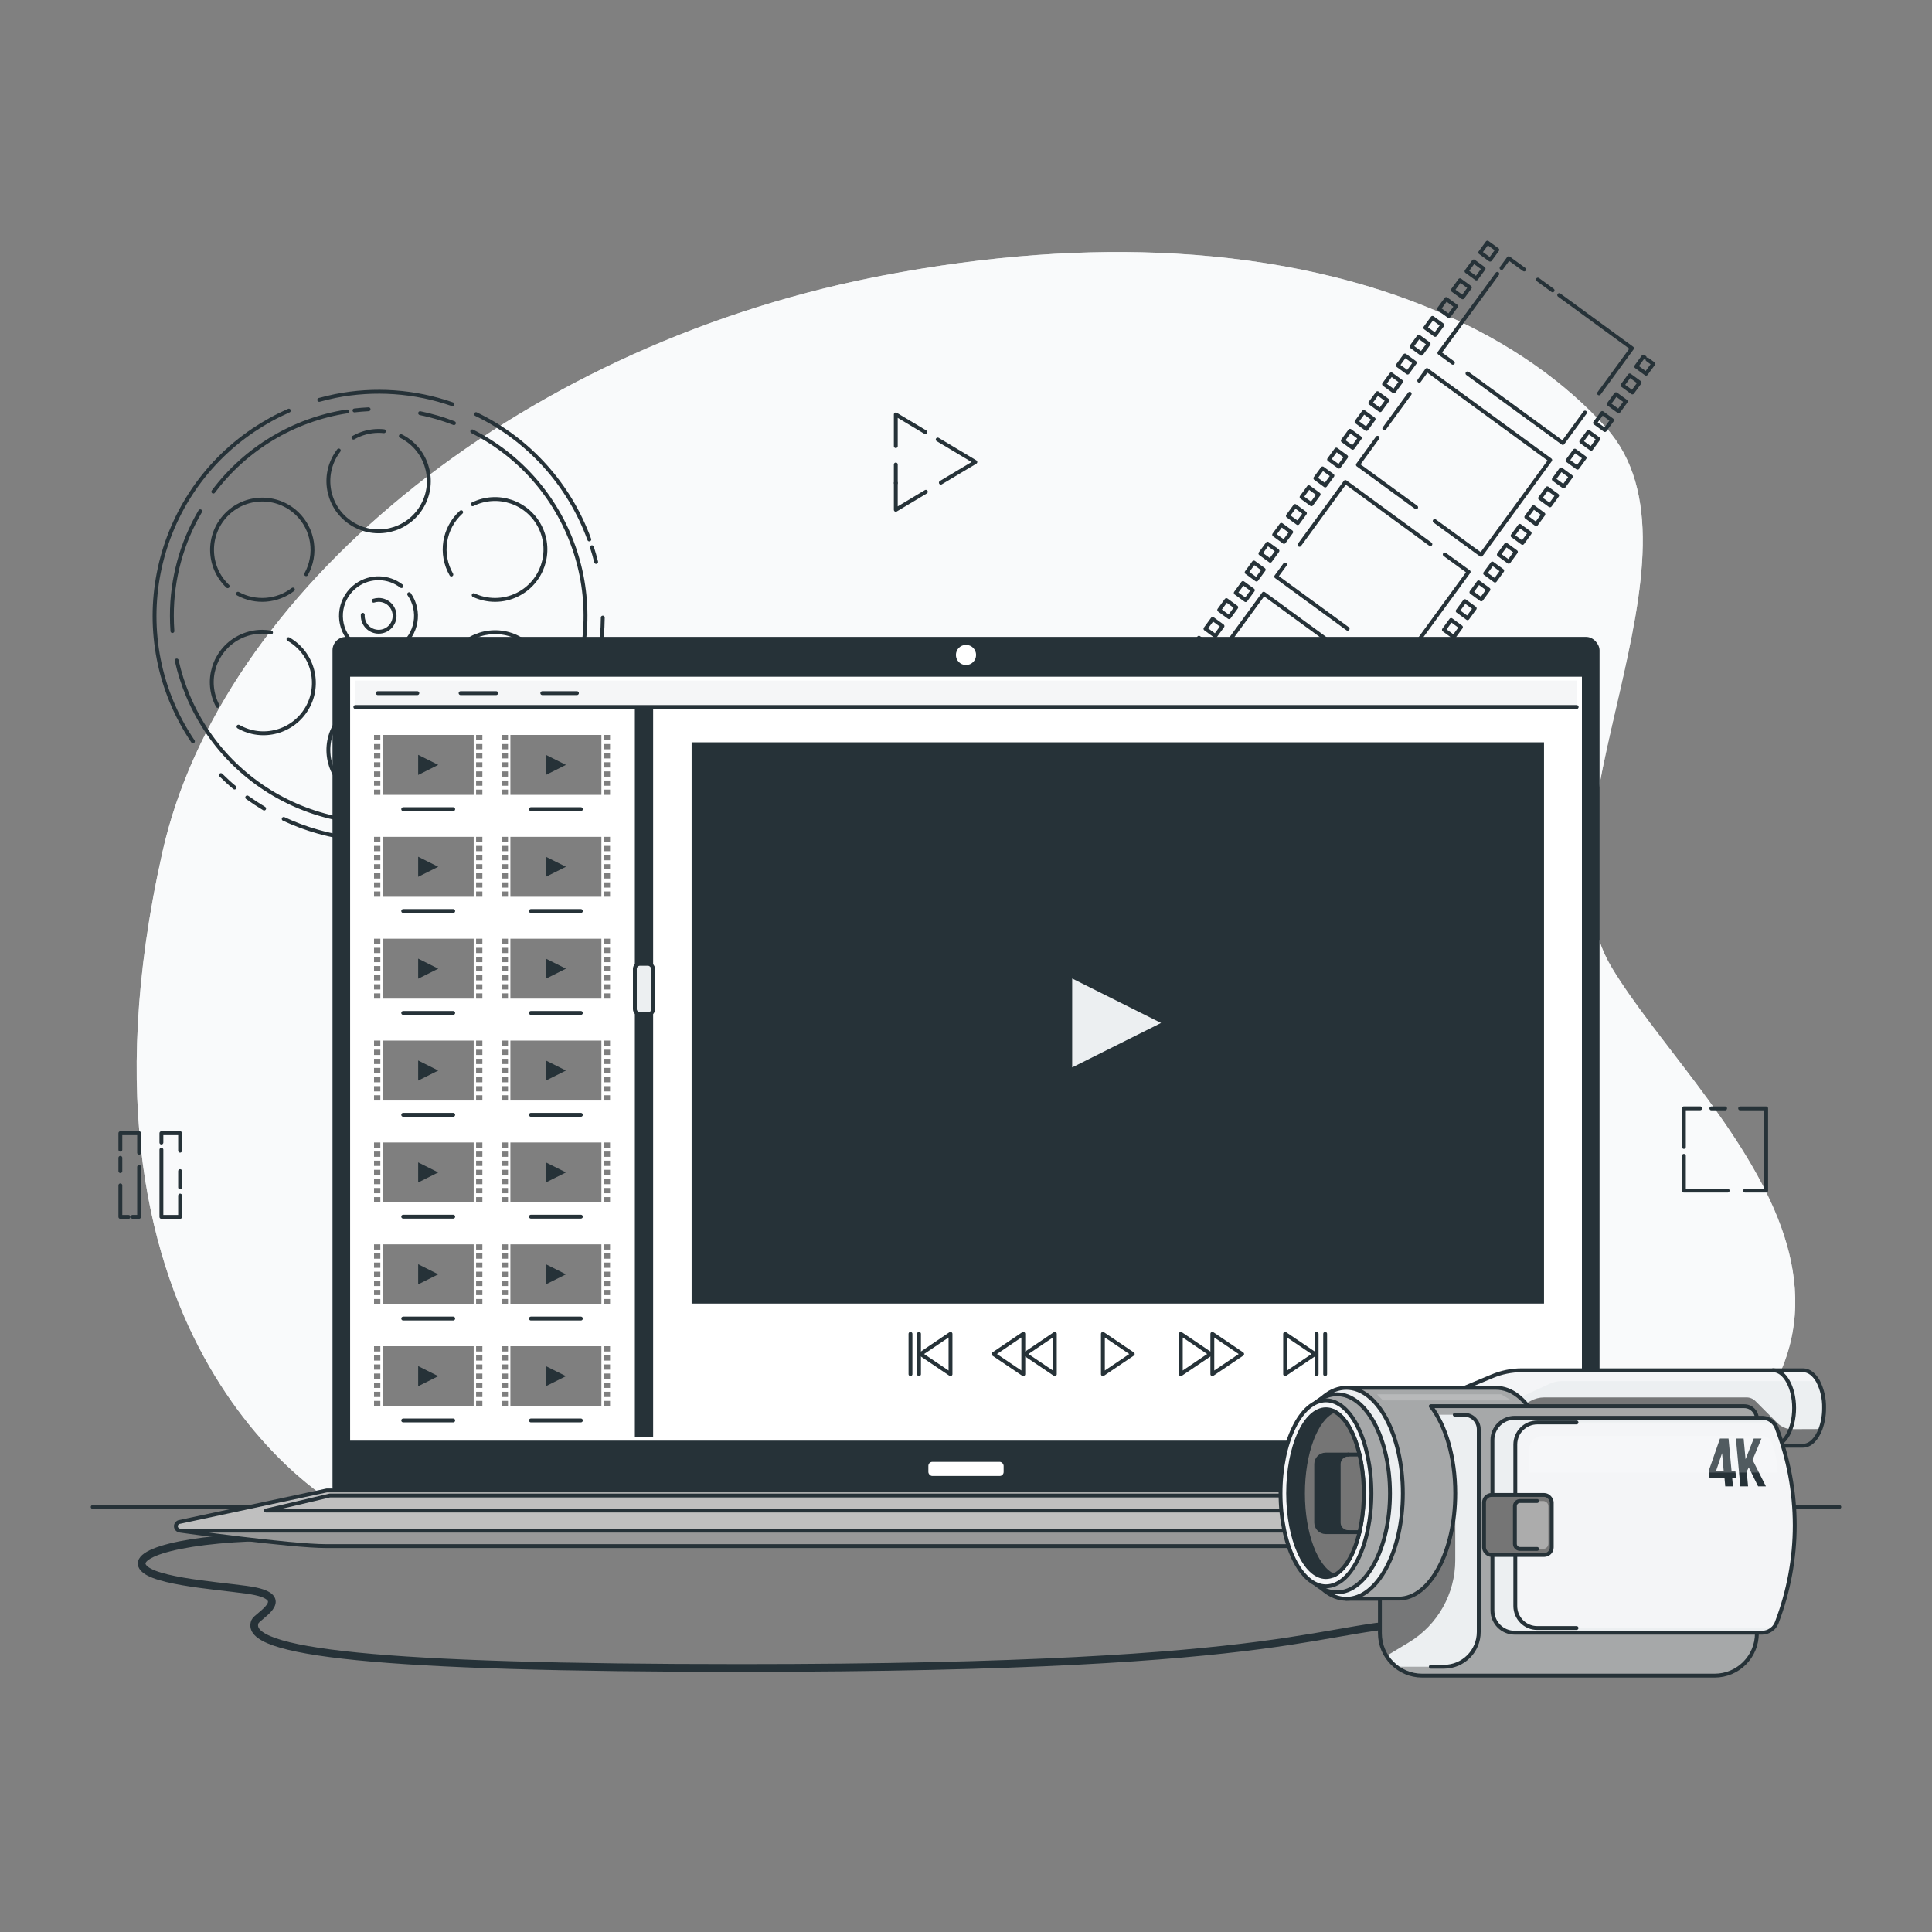 <?xml version="1.0" encoding="UTF-8"?>
<svg id="Layer_1" xmlns="http://www.w3.org/2000/svg" xmlns:xlink="http://www.w3.org/1999/xlink" viewBox="0 0 500 500">
  <rect x="0" y="0" width="500" height="500" fill="#808080" stroke="none"/>
  <defs>
    <style>
      .cls-1 {
        fill: #bfbfbf;
      }

      .cls-1, .cls-2, .cls-3, .cls-4, .cls-5, .cls-6, .cls-7, .cls-8, .cls-9, .cls-10 {
        stroke: #263238;
        stroke-linecap: round;
        stroke-linejoin: round;
      }

      .cls-2, .cls-11, .cls-12, .cls-13, .cls-14 {
        fill: #fff;
      }

      .cls-15 {
        clip-path: url(#clippath-4);
      }

      .cls-3 {
        stroke-width: 1px;
      }

      .cls-3, .cls-16, .cls-5, .cls-7, .cls-8 {
        fill: none;
      }

      .cls-4, .cls-17, .cls-18 {
        fill: #eceff1;
      }

      .cls-19, .cls-10 {
        fill: #263238;
      }

      .cls-12 {
        opacity: .4;
      }

      .cls-12, .cls-13, .cls-20, .cls-21, .cls-14, .cls-18 {
        isolation: isolate;
      }

      .cls-22 {
        clip-path: url(#clippath-1);
      }

      .cls-23 {
        clip-path: url(#clippath-5);
      }

      .cls-24 {
        clip-path: url(#clippath-3);
      }

      .cls-5 {
        stroke-width: 2px;
      }

      .cls-13 {
        opacity: .7;
      }

      .cls-20 {
        opacity: .3;
      }

      .cls-21, .cls-25, .cls-18 {
        opacity: .5;
      }

      .cls-14 {
        opacity: .2;
      }

      .cls-26 {
        clip-path: url(#clippath-2);
      }

      .cls-6 {
        fill: #999;
      }

      .cls-8 {
        stroke-width: 1px;
      }

      .cls-9 {
        fill: #757575;
      }

      .cls-27 {
        clip-path: url(#clippath);
      }
    </style>
    <clipPath id="clippath">
      <path class="cls-16" d="M472.07,364.4c.02,1.85-.3,3.7-.93,5.44-1,2.61-2.64,4.31-4.53,4.31h-88.9l-2.58-13.37,1-.41,10.06-4.2c2.41-1.01,4.99-1.54,7.6-1.54h72.86c1.49,0,2.84,1.07,3.83,2.8,1.11,2.15,1.65,4.55,1.59,6.97Z"/>
    </clipPath>
    <clipPath id="clippath-1">
      <path class="cls-16" d="M387.22,359.17h-38.79v54.6h38.79c8.07,0,14.62-12.22,14.62-27.3s-6.55-27.3-14.62-27.3Z"/>
    </clipPath>
    <clipPath id="clippath-2">
      <ellipse class="cls-16" cx="346" cy="386.47" rx="13.73" ry="25.63"/>
    </clipPath>
    <clipPath id="clippath-3">
      <ellipse class="cls-16" cx="343.16" cy="386.47" rx="11.76" ry="24.06"/>
    </clipPath>
    <clipPath id="clippath-4">
      <path class="cls-16" d="M454.68,367.23v55.49c0,6.04-4.89,10.93-10.93,10.93h-75.69c-6.04,0-10.93-4.89-10.94-10.93v-9h4.88c8.08,0,14.62-12.21,14.62-27.29,0-9.34-2.51-17.59-6.34-22.51h81.14c1.8,0,3.26,1.46,3.26,3.26,0,.02,0,.03,0,.05Z"/>
    </clipPath>
    <clipPath id="clippath-5">
      <path class="cls-16" d="M464.48,394.73c0,8.62-1.59,17.16-4.67,25.21-.21.52-.51.99-.9,1.39-.19.18-.39.34-.6.49-.67.47-1.47.72-2.29.72h-64.02c-3.18,0-5.75-2.56-5.76-5.74h0v-44.13c0-3.18,2.58-5.75,5.76-5.75h64c1.09,0,2.13.44,2.89,1.21.39.4.7.88.9,1.4,3.09,8.04,4.68,16.58,4.69,25.2Z"/>
    </clipPath>
  </defs>
  <g id="_x3C_Path_x3E_">
    <path class="cls-17" d="M426.5,390H88.1s-75.1-40.37-46.05-169.56c15-66.75,90.47-130,184-148.66l2.12-.42c28-5.38,53.37-7,75.89-5.73,53.36,3,90.94,22,111.55,45,29.31,32.75-20.34,103.46,1.51,139.78s89.48,89.76,9.38,139.59Z"/>
    <path class="cls-13" d="M426.5,390H88.1s-75.1-40.37-46.05-169.56c15-66.75,90.47-130,184-148.66l2.12-.42c28-5.38,53.37-7,75.89-5.73,53.36,3,90.94,22,111.55,45,29.31,32.75-20.34,103.46,1.51,139.78s89.48,89.76,9.38,139.59Z"/>
  </g>
  <g id="_x3C_Path_x3E_-2" data-name="_x3C_Path_x3E_">
    <path class="cls-7" d="M156,159.82c-.02,3.3-.32,6.59-.9,9.84"/>
    <path class="cls-7" d="M153.82,175.15c-8.7,30.83-40.75,48.77-71.57,40.07-3.03-.85-5.98-1.95-8.83-3.29"/>
    <path class="cls-7" d="M68.36,209.25c-1.5-.9-2.96-1.86-4.38-2.88"/>
    <path class="cls-7" d="M60.7,203.81c-1.22-1-2.39-2.1-3.53-3.22"/>
    <path class="cls-7" d="M49.93,191.86c-17.92-26.55-10.93-62.6,15.62-80.52,2.91-1.96,5.99-3.66,9.2-5.07"/>
    <path class="cls-7" d="M82.61,103.49c1.37-.37,2.76-.7,4.17-1,10.11-2.01,20.58-1.27,30.31,2.13"/>
    <path class="cls-7" d="M123.2,107.18c13.63,6.57,24.14,18.21,29.31,32.43"/>
    <path class="cls-7" d="M153.19,141.62c.41,1.25.77,2.52,1.09,3.81"/>
    <path class="cls-7" d="M108.73,106.93c2.99.61,5.91,1.47,8.75,2.58"/>
    <path class="cls-7" d="M122.22,111.64c26.36,13.38,36.88,45.59,23.51,71.95-1.31,2.59-2.84,5.07-4.56,7.41"/>
    <path class="cls-7" d="M137.84,195.1c-1.08,1.21-2.21,2.37-3.39,3.46"/>
    <path class="cls-7" d="M131.55,201.07c-1.14.92-2.33,1.8-3.55,2.62"/>
    <path class="cls-7" d="M118.81,208.69c-27.26,11.48-58.67-1.31-70.15-28.57-1.25-2.97-2.23-6.05-2.93-9.19"/>
    <path class="cls-7" d="M44.62,163.32c-.09-1.3-.14-2.62-.14-3.95-.02-9.51,2.52-18.86,7.34-27.06"/>
    <path class="cls-7" d="M55.21,127.23c8.38-11.17,20.79-18.62,34.59-20.75"/>
    <path class="cls-7" d="M91.74,106.22c1.21-.14,2.43-.24,3.65-.3"/>
    <path class="cls-7" d="M105.89,153.77c3.09,4.39,2.04,10.45-2.34,13.54-4.39,3.09-10.45,2.04-13.54-2.34-3.09-4.39-2.04-10.45,2.34-13.54,3.49-2.46,8.17-2.36,11.54.25"/>
    <path class="cls-7" d="M96.69,155.46c.42-.14.86-.21,1.31-.21,2.28,0,4.12,1.84,4.12,4.12s-1.84,4.12-4.12,4.12-4.12-1.84-4.12-4.12h0v-.27"/>
    <path class="cls-7" d="M93.3,182c1.5-.58,3.09-.87,4.7-.87h.58"/>
    <path class="cls-7" d="M102.87,182.06c6.65,2.7,9.86,10.28,7.16,16.93-2.7,6.65-10.28,9.86-16.93,7.16s-9.86-10.28-7.16-16.93c.56-1.37,1.35-2.64,2.33-3.75"/>
    <path class="cls-7" d="M121.07,187.52c-6.03-3.9-7.75-11.95-3.85-17.98,3.9-6.03,11.95-7.75,17.98-3.85,6.03,3.9,7.75,11.95,3.85,17.98-1.16,1.79-2.74,3.26-4.6,4.3"/>
    <path class="cls-7" d="M130.43,189.39c-1.4.26-2.83.28-4.24.06"/>
    <path class="cls-7" d="M74.66,165.41c6.25,3.57,8.43,11.54,4.85,17.79s-11.54,8.43-17.79,4.85h0"/>
    <path class="cls-7" d="M56.34,182.68c-3.39-6.37-.97-14.28,5.4-17.66,1.88-1,3.98-1.53,6.12-1.53.76,0,1.53.07,2.28.2"/>
    <path class="cls-7" d="M116.81,148.69c-3.06-5.31-2-12.03,2.54-16.14"/>
    <path class="cls-7" d="M122.33,130.5c6.46-3.19,14.29-.54,17.48,5.92,3.19,6.46.54,14.29-5.92,17.48-1.79.89-3.76,1.35-5.76,1.35-1.91,0-3.81-.42-5.54-1.23"/>
    <path class="cls-7" d="M75.8,152.56c-4.1,3.14-9.67,3.57-14.21,1.09"/>
    <path class="cls-7" d="M58.92,151.71c-5.2-4.95-5.41-13.18-.47-18.38,4.95-5.2,13.18-5.41,18.38-.47,4.3,4.09,5.29,10.57,2.4,15.75"/>
    <path class="cls-7" d="M91.48,113.26c1.98-1.14,4.23-1.74,6.52-1.74.46,0,.92.03,1.37.08"/>
    <path class="cls-7" d="M103.74,112.85c6.44,3.18,9.08,10.97,5.9,17.41-3.18,6.44-10.97,9.08-17.41,5.9s-9.08-10.97-5.9-17.41c.38-.77.83-1.49,1.35-2.17"/>
    <path class="cls-7" d="M367.3,98.53c1.24-1.69,2-2.77,2-2.77l31.9,23.31-17.9,24.51-12-8.75"/>
    <path class="cls-7" d="M366.5,131.29l-15.08-11,5.09-7"/>
    <path class="cls-7" d="M358.26,110.9l6.57-9"/>
    <path class="cls-7" d="M348.77,162.72l-18.49-13.51s.9-1.22,2.28-3.12"/>
    <path class="cls-7" d="M336.31,141l11.87-16.26,22,16.09"/>
    <path class="cls-7" d="M373.9,143.49l6.19,4.51-17.9,24.51-5.61-4.09"/>
    <path class="cls-7" d="M354.17,183.49l-13.12,18-31.9-23.3,5.24-7.18"/>
    <path class="cls-7" d="M316.88,167.56l10.17-13.92,24.17,17.65"/>
    <path class="cls-7" d="M354.22,173.49l4.73,3.45-2.46,3.37"/>
    <path class="cls-7" d="M316.45,190.27l21.37,15.61-3.39,4.63"/>
    <path class="cls-7" d="M333.66,211.57l-3.38,4.63"/>
    <path class="cls-7" d="M326.48,221.4l-6.56,9-31.92-23.31,17.91-24.51,5.9,4.31"/>
    <path class="cls-7" d="M294.7,218.76l22,16.05-17.9,24.51-31.92-23.32s1.71-2.33,4.06-5.56"/>
    <path class="cls-7" d="M274.37,225.77l10.41-14.26,4.8,3.51"/>
    <path class="cls-7" d="M267.14,280.58l-21.39-15.58,17.9-24.51,6.62,4.84"/>
    <path class="cls-7" d="M274.36,248.28l21.19,15.47-17.9,24.51-6.07-4.43"/>
    <path class="cls-7" d="M256.85,279.86l4.89,3.57"/>
    <path class="cls-7" d="M265.36,286.07l9.06,6.62-17.91,24.51-31.9-23.3,17.9-24.51,10.49,7.61"/>
    <path class="cls-7" d="M215.7,306.1l5.68-7.78,31.9,23.3-17.9,24.52-31.9-23.31,5.93-8.12"/>
    <path class="cls-7" d="M210.68,313c1-1.37,2-2.77,3-4.15"/>
    <path class="cls-7" d="M398,72.36l3.81,2.78"/>
    <path class="cls-7" d="M403.52,76.37l18.84,13.76-8.53,11.67"/>
    <path class="cls-7" d="M410.2,106.77l-5.75,7.87-24.67-18"/>
    <path class="cls-7" d="M376,93.89l-3.49-2.55,14.99-20.47"/>
    <path class="cls-7" d="M388.6,69.36l1.85-2.53,4,2.91"/>
    <path class="cls-7" d="M228.24,347.7l3.91,2.86-17.9,24.51-18.79-13.72"/>
    <path class="cls-7" d="M194,360.27l-3.1-2.27"/>
    <path class="cls-7" d="M186.43,354.76l-4.09-3,17.9-24.51,23.31,17"/>
    <path class="cls-7" d="M426.37,93.06l1.5,1.1-1.87,2.55-2.55-1.86,1.86-2.56.35.26"/>
    <rect class="cls-3" x="420.53" y="97.78" width="3.16" height="3.16" transform="translate(92.93 381.65) rotate(-53.86)"/>
    <rect class="cls-3" x="416.98" y="102.65" width="3.16" height="3.16" transform="translate(87.53 380.78) rotate(-53.86)"/>
    <rect class="cls-3" x="413.42" y="107.51" width="3.16" height="3.16" transform="translate(82.15 379.9) rotate(-53.86)"/>
    <rect class="cls-3" x="409.87" y="112.37" width="3.16" height="3.16" transform="translate(76.76 379.02) rotate(-53.86)"/>
    <rect class="cls-3" x="406.32" y="117.25" width="3.16" height="3.16" transform="translate(71.37 378.16) rotate(-53.86)"/>
    <rect class="cls-3" x="402.75" y="122.12" width="3.16" height="3.16" transform="translate(65.98 377.27) rotate(-53.86)"/>
    <rect class="cls-3" x="399.2" y="127" width="3.16" height="3.16" transform="translate(60.58 376.41) rotate(-53.86)"/>
    <rect class="cls-3" x="395.64" y="131.86" width="3.16" height="3.16" transform="translate(55.19 375.53) rotate(-53.86)"/>
    <rect class="cls-3" x="392.09" y="136.72" width="3.16" height="3.16" transform="translate(49.81 374.65) rotate(-53.86)"/>
    <rect class="cls-3" x="388.53" y="141.6" width="3.16" height="3.16" transform="translate(44.41 373.78) rotate(-53.86)"/>
    <rect class="cls-3" x="384.98" y="146.46" width="3.16" height="3.16" transform="translate(39.03 372.91) rotate(-53.86)"/>
    <rect class="cls-3" x="381.43" y="151.34" width="3.16" height="3.16" transform="translate(33.63 372.04) rotate(-53.86)"/>
    <rect class="cls-3" x="377.87" y="156.2" width="3.16" height="3.16" transform="translate(28.25 371.16) rotate(-53.86)"/>
    <rect class="cls-3" x="374.31" y="161.06" width="3.16" height="3.16" transform="translate(22.86 370.29) rotate(-53.86)"/>
    <rect class="cls-8" x="371.62" y="166.43" width="3.17" height="3.17" transform="translate(17.67 370.76) rotate(-53.93)"/>
    <rect class="cls-3" x="367.2" y="170.81" width="3.16" height="3.16" transform="translate(12.07 368.54) rotate(-53.86)"/>
    <rect class="cls-3" x="363.65" y="175.68" width="3.16" height="3.16" transform="translate(6.68 367.67) rotate(-53.86)"/>
    <rect class="cls-3" x="360.09" y="180.55" width="3.16" height="3.16" transform="translate(1.29 366.79) rotate(-53.86)"/>
    <rect class="cls-3" x="356.53" y="185.41" width="3.16" height="3.16" transform="translate(-4.1 365.92) rotate(-53.86)"/>
    <rect class="cls-3" x="352.98" y="190.28" width="3.16" height="3.16" transform="translate(-9.49 365.05) rotate(-53.86)"/>
    <rect class="cls-3" x="349.41" y="195.15" width="3.16" height="3.16" transform="translate(-14.88 364.16) rotate(-53.86)"/>
    <rect class="cls-8" x="346.66" y="200.59" width="3.17" height="3.17" transform="translate(-20.21 364.63) rotate(-53.93)"/>
    <rect class="cls-3" x="342.31" y="204.89" width="3.16" height="3.16" transform="translate(-25.66 362.42) rotate(-53.86)"/>
    <rect class="cls-3" x="338.74" y="209.76" width="3.16" height="3.16" transform="translate(-31.06 361.54) rotate(-53.86)"/>
    <rect class="cls-3" x="335.19" y="214.63" width="3.16" height="3.16" transform="translate(-36.45 360.67) rotate(-53.86)"/>
    <rect class="cls-3" x="331.64" y="219.51" width="3.16" height="3.16" transform="translate(-41.85 359.8) rotate(-53.86)"/>
    <rect class="cls-3" x="328.09" y="224.37" width="3.16" height="3.16" transform="translate(-47.23 358.93) rotate(-53.86)"/>
    <rect class="cls-3" x="324.52" y="229.23" width="3.16" height="3.16" transform="translate(-52.62 358.04) rotate(-53.86)"/>
    <rect class="cls-3" x="320.98" y="234.11" width="3.16" height="3.16" transform="translate(-58.01 357.18) rotate(-53.86)"/>
    <rect class="cls-3" x="317.42" y="238.97" width="3.16" height="3.16" transform="translate(-63.4 356.3) rotate(-53.86)"/>
    <rect class="cls-3" x="313.86" y="243.85" width="3.16" height="3.16" transform="translate(-68.79 355.43) rotate(-53.86)"/>
    <rect class="cls-3" x="310.3" y="248.72" width="3.16" height="3.16" transform="translate(-74.19 354.55) rotate(-53.86)"/>
    <rect class="cls-3" x="306.76" y="253.58" width="3.16" height="3.16" transform="translate(-79.57 353.68) rotate(-53.86)"/>
    <rect class="cls-3" x="303.2" y="258.46" width="3.16" height="3.16" transform="translate(-84.97 352.81) rotate(-53.86)"/>
    <rect class="cls-3" x="299.64" y="263.32" width="3.16" height="3.16" transform="translate(-90.36 351.93) rotate(-53.86)"/>
    <rect class="cls-3" x="296.09" y="268.19" width="3.16" height="3.16" transform="translate(-95.74 351.06) rotate(-53.86)"/>
    <rect class="cls-3" x="292.54" y="273.06" width="3.16" height="3.16" transform="translate(-101.13 350.19) rotate(-53.86)"/>
    <rect class="cls-3" x="288.97" y="277.93" width="3.16" height="3.16" transform="translate(-106.53 349.31) rotate(-53.86)"/>
    <rect class="cls-3" x="285.41" y="282.8" width="3.16" height="3.16" transform="translate(-111.92 348.43) rotate(-53.86)"/>
    <rect class="cls-3" x="281.86" y="287.66" width="3.16" height="3.16" transform="translate(-117.31 347.56) rotate(-53.86)"/>
    <rect class="cls-3" x="278.3" y="292.54" width="3.16" height="3.16" transform="translate(-122.7 346.68) rotate(-53.86)"/>
    <rect class="cls-3" x="274.74" y="297.4" width="3.16" height="3.16" transform="translate(-128.1 345.81) rotate(-53.86)"/>
    <rect class="cls-3" x="271.18" y="302.28" width="3.16" height="3.16" transform="translate(-133.49 344.93) rotate(-53.86)"/>
    <rect class="cls-3" x="267.64" y="307.14" width="3.16" height="3.16" transform="translate(-138.87 344.06) rotate(-53.86)"/>
    <rect class="cls-3" x="264.08" y="312.01" width="3.16" height="3.16" transform="translate(-144.27 343.19) rotate(-53.86)"/>
    <rect class="cls-3" x="260.52" y="316.88" width="3.16" height="3.16" transform="translate(-149.66 342.31) rotate(-53.86)"/>
    <rect class="cls-3" x="256.97" y="321.75" width="3.16" height="3.16" transform="translate(-155.04 341.44) rotate(-53.86)"/>
    <rect class="cls-3" x="253.41" y="326.62" width="3.16" height="3.16" transform="translate(-160.44 340.56) rotate(-53.86)"/>
    <rect class="cls-3" x="249.86" y="331.49" width="3.16" height="3.16" transform="translate(-165.83 339.7) rotate(-53.86)"/>
    <rect class="cls-3" x="246.29" y="336.36" width="3.16" height="3.16" transform="translate(-171.23 338.81) rotate(-53.86)"/>
    <rect class="cls-3" x="242.75" y="341.23" width="3.16" height="3.16" transform="translate(-176.61 337.95) rotate(-53.86)"/>
    <rect class="cls-3" x="239.2" y="346.09" width="3.16" height="3.16" transform="translate(-181.99 337.08) rotate(-53.86)"/>
    <rect class="cls-3" x="235.64" y="350.96" width="3.16" height="3.16" transform="translate(-187.39 336.2) rotate(-53.86)"/>
    <rect class="cls-3" x="232.09" y="355.83" width="3.16" height="3.16" transform="translate(-192.78 335.33) rotate(-53.86)"/>
    <rect class="cls-3" x="228.53" y="360.7" width="3.16" height="3.16" transform="translate(-198.17 334.45) rotate(-53.86)"/>
    <rect class="cls-3" x="224.97" y="365.57" width="3.16" height="3.16" transform="translate(-203.56 333.58) rotate(-53.86)"/>
    <rect class="cls-3" x="221.4" y="370.44" width="3.16" height="3.16" transform="translate(-208.96 332.7) rotate(-53.86)"/>
    <path class="cls-7" d="M220.92,377.52l-1.16,1.58-2.55-1.87,1.86-2.55,2.56,1.86-.57.78"/>
    <rect class="cls-3" x="383.71" y="63.41" width="3.16" height="3.16" transform="translate(105.58 337.82) rotate(-53.86)"/>
    <rect class="cls-3" x="380.16" y="68.29" width="3.16" height="3.16" transform="translate(100.18 336.94) rotate(-53.86)"/>
    <rect class="cls-3" x="376.61" y="73.16" width="3.16" height="3.16" transform="translate(94.79 336.08) rotate(-53.86)"/>
    <rect class="cls-3" x="373.04" y="78.02" width="3.16" height="3.16" transform="translate(89.4 335.19) rotate(-53.86)"/>
    <rect class="cls-3" x="369.5" y="82.89" width="3.16" height="3.16" transform="translate(84.01 334.33) rotate(-53.86)"/>
    <rect class="cls-3" x="365.94" y="87.75" width="3.16" height="3.16" transform="translate(78.63 333.45) rotate(-53.86)"/>
    <rect class="cls-3" x="362.37" y="92.63" width="3.16" height="3.16" transform="translate(73.23 332.57) rotate(-53.86)"/>
    <rect class="cls-3" x="358.82" y="97.51" width="3.16" height="3.16" transform="translate(67.83 331.7) rotate(-53.86)"/>
    <rect class="cls-3" x="355.27" y="102.37" width="3.16" height="3.16" transform="translate(62.44 330.83) rotate(-53.86)"/>
    <rect class="cls-3" x="351.71" y="107.24" width="3.16" height="3.16" transform="translate(57.05 329.95) rotate(-53.86)"/>
    <rect class="cls-3" x="348.15" y="112.11" width="3.16" height="3.16" transform="translate(51.66 329.08) rotate(-53.86)"/>
    <rect class="cls-3" x="344.59" y="116.98" width="3.16" height="3.16" transform="translate(46.27 328.2) rotate(-53.86)"/>
    <rect class="cls-3" x="341.04" y="121.85" width="3.16" height="3.16" transform="translate(40.88 327.33) rotate(-53.86)"/>
    <rect class="cls-3" x="337.48" y="126.71" width="3.16" height="3.16" transform="translate(35.49 326.45) rotate(-53.86)"/>
    <rect class="cls-3" x="333.93" y="131.58" width="3.16" height="3.16" transform="translate(30.1 325.58) rotate(-53.86)"/>
    <rect class="cls-3" x="330.38" y="136.45" width="3.16" height="3.16" transform="translate(24.71 324.71) rotate(-53.86)"/>
    <rect class="cls-3" x="326.81" y="141.32" width="3.16" height="3.16" transform="translate(19.32 323.82) rotate(-53.86)"/>
    <rect class="cls-3" x="323.26" y="146.2" width="3.16" height="3.16" transform="translate(13.92 322.96) rotate(-53.86)"/>
    <rect class="cls-8" x="320.44" y="151.5" width="3.17" height="3.17" transform="translate(8.69 323.25) rotate(-53.93)"/>
    <rect class="cls-3" x="316.15" y="155.93" width="3.16" height="3.16" transform="translate(3.15 321.21) rotate(-53.86)"/>
    <rect class="cls-3" x="312.6" y="160.79" width="3.16" height="3.16" transform="translate(-2.24 320.34) rotate(-53.86)"/>
    <rect class="cls-3" x="309.05" y="165.66" width="3.16" height="3.16" transform="translate(-7.63 319.47) rotate(-53.86)"/>
    <rect class="cls-3" x="305.49" y="170.54" width="3.16" height="3.16" transform="translate(-13.03 318.59) rotate(-53.86)"/>
    <rect class="cls-3" x="301.93" y="175.4" width="3.16" height="3.16" transform="translate(-18.41 317.71) rotate(-53.86)"/>
    <rect class="cls-3" x="298.37" y="180.28" width="3.16" height="3.16" transform="translate(-23.81 316.84) rotate(-53.86)"/>
    <rect class="cls-3" x="294.81" y="185.14" width="3.16" height="3.16" transform="translate(-29.2 315.96) rotate(-53.86)"/>
    <rect class="cls-3" x="291.27" y="190.01" width="3.16" height="3.16" transform="translate(-34.59 315.09) rotate(-53.86)"/>
    <rect class="cls-3" x="287.7" y="194.88" width="3.16" height="3.16" transform="translate(-39.99 314.21) rotate(-53.86)"/>
    <rect class="cls-3" x="284.15" y="199.74" width="3.16" height="3.16" transform="translate(-45.37 313.34) rotate(-53.86)"/>
    <rect class="cls-3" x="280.6" y="204.62" width="3.16" height="3.16" transform="translate(-50.76 312.47) rotate(-53.86)"/>
    <rect class="cls-3" x="277.03" y="209.48" width="3.16" height="3.16" transform="translate(-56.15 311.59) rotate(-53.86)"/>
    <rect class="cls-3" x="273.48" y="214.36" width="3.16" height="3.16" transform="translate(-61.55 310.72) rotate(-53.86)"/>
    <rect class="cls-3" x="269.92" y="219.23" width="3.16" height="3.16" transform="translate(-66.94 309.84) rotate(-53.86)"/>
    <rect class="cls-3" x="266.37" y="224.09" width="3.16" height="3.16" transform="translate(-72.32 308.97) rotate(-53.86)"/>
    <rect class="cls-3" x="262.81" y="228.97" width="3.16" height="3.16" transform="translate(-77.72 308.09) rotate(-53.86)"/>
    <rect class="cls-3" x="259.25" y="233.83" width="3.16" height="3.16" transform="translate(-83.11 307.22) rotate(-53.86)"/>
    <rect class="cls-3" x="255.71" y="238.7" width="3.16" height="3.16" transform="translate(-88.5 306.35) rotate(-53.86)"/>
    <rect class="cls-3" x="252.15" y="243.57" width="3.16" height="3.16" transform="translate(-93.88 305.48) rotate(-53.86)"/>
    <rect class="cls-3" x="248.59" y="248.43" width="3.16" height="3.16" transform="translate(-99.27 304.6) rotate(-53.86)"/>
    <rect class="cls-3" x="245.04" y="253.31" width="3.16" height="3.16" transform="translate(-104.67 303.73) rotate(-53.86)"/>
    <rect class="cls-3" x="241.48" y="258.17" width="3.16" height="3.16" transform="translate(-110.06 302.85) rotate(-53.86)"/>
    <rect class="cls-3" x="237.93" y="263.05" width="3.16" height="3.16" transform="translate(-115.45 301.98) rotate(-53.86)"/>
    <rect class="cls-3" x="234.36" y="267.91" width="3.16" height="3.16" transform="translate(-120.85 301.1) rotate(-53.86)"/>
    <rect class="cls-3" x="230.81" y="272.79" width="3.16" height="3.16" transform="translate(-126.24 300.23) rotate(-53.86)"/>
    <rect class="cls-3" x="227.26" y="277.65" width="3.16" height="3.16" transform="translate(-131.62 299.36) rotate(-53.86)"/>
    <rect class="cls-3" x="223.69" y="282.51" width="3.16" height="3.16" transform="translate(-137.01 298.47) rotate(-53.86)"/>
    <rect class="cls-3" x="220.15" y="287.39" width="3.16" height="3.16" transform="translate(-142.41 297.61) rotate(-53.86)"/>
    <rect class="cls-3" x="216.59" y="292.26" width="3.16" height="3.16" transform="translate(-147.79 296.73) rotate(-53.86)"/>
    <rect class="cls-3" x="213.04" y="297.13" width="3.16" height="3.16" transform="translate(-153.19 295.87) rotate(-53.86)"/>
    <rect class="cls-3" x="209.47" y="302" width="3.16" height="3.16" transform="translate(-158.58 294.98) rotate(-53.86)"/>
    <rect class="cls-3" x="205.91" y="306.87" width="3.16" height="3.16" transform="translate(-163.98 294.11) rotate(-53.86)"/>
    <rect class="cls-3" x="202.37" y="311.74" width="3.16" height="3.16" transform="translate(-169.36 293.24) rotate(-53.86)"/>
    <rect class="cls-3" x="198.8" y="316.6" width="3.16" height="3.16" transform="translate(-174.75 292.35) rotate(-53.86)"/>
    <rect class="cls-3" x="195.26" y="321.47" width="3.16" height="3.16" transform="translate(-180.14 291.49) rotate(-53.86)"/>
    <rect class="cls-3" x="191.7" y="326.34" width="3.16" height="3.16" transform="translate(-185.53 290.61) rotate(-53.86)"/>
    <rect class="cls-3" x="188.14" y="331.21" width="3.16" height="3.16" transform="translate(-190.92 289.74) rotate(-53.86)"/>
    <rect class="cls-3" x="184.59" y="336.08" width="3.16" height="3.16" transform="translate(-196.31 288.87) rotate(-53.86)"/>
    <rect class="cls-3" x="181.04" y="340.95" width="3.16" height="3.16" transform="translate(-201.71 288) rotate(-53.86)"/>
    <rect class="cls-3" x="177.48" y="345.82" width="3.16" height="3.16" transform="translate(-207.1 287.12) rotate(-53.86)"/>
  </g>
  <g id="_x3C_Path_x3E_-3" data-name="_x3C_Path_x3E_">
    <path class="cls-7" d="M239.5,111.85l-7.67-4.59v8.2"/>
    <path class="cls-7" d="M231.83,120.21v4.79"/>
    <path class="cls-7" d="M231.83,125v6.93l7.78-4.66"/>
    <path class="cls-7" d="M243.49,124.91l8.93-5.34-9.74-5.82"/>
    <path class="cls-7" d="M31.15,297.54v-4.27h4.85v5.06"/>
    <path class="cls-7" d="M36,302v12.91h-1.68"/>
    <path class="cls-7" d="M33.26,314.93h-2.11v-8.16"/>
    <path class="cls-7" d="M31.15,303.08v-3.43"/>
    <path class="cls-7" d="M41.77,295.69v-2.42h4.84v4.53"/>
    <path class="cls-7" d="M46.61,303.08v4.22"/>
    <path class="cls-7" d="M46.61,309.41v5.52h-4.84v-17.39"/>
    <path class="cls-7" d="M442.9,286.85h3.56"/>
    <path class="cls-7" d="M450.34,286.85h6.74v21.28h-5.44"/>
    <path class="cls-7" d="M447.11,308.13h-11.32v-9"/>
    <path class="cls-7" d="M435.79,296.83v-10h4.21"/>
  </g>
  <g id="_x3C_Path_x3E_-4" data-name="_x3C_Path_x3E_">
    <line class="cls-7" x1="23.99" y1="390" x2="476.01" y2="390"/>
  </g>
  <g id="_x3C_Path_x3E_-5" data-name="_x3C_Path_x3E_">
    <path class="cls-5" d="M370.58,420c-29.95,0-29.95,11.67-178.75,11.67-93.92,0-129.1-4-125.84-12,.58-1.41,9.4-5.77.2-7.83-5.09-1.15-24.13-2.06-28.55-5.6-5.1-4.1,10-8.51,36.5-8.51"/>
  </g>
  <g id="_x3C_Path_x3E_-6" data-name="_x3C_Path_x3E_">
    <rect class="cls-19" x="86.05" y="164.83" width="327.91" height="223.44" rx="3.46" ry="3.46"/>
    <rect class="cls-2" x="90.11" y="174.63" width="319.79" height="198.71"/>
    <rect class="cls-11" x="240.26" y="378.33" width="19.48" height="3.65" rx="1.03" ry="1.03"/>
    <circle class="cls-11" cx="250" cy="169.5" r="2.61"/>
    <polygon class="cls-7" points="305.59 345.2 305.59 355.63 313.31 350.42 305.59 345.2"/>
    <polygon class="cls-7" points="313.75 345.2 313.75 355.63 321.47 350.42 313.75 345.2"/>
    <polygon class="cls-7" points="245.99 355.63 245.99 345.2 238.26 350.42 245.99 355.63"/>
    <line class="cls-7" x1="237.84" y1="345.2" x2="237.84" y2="355.63"/>
    <line class="cls-7" x1="235.63" y1="345.2" x2="235.63" y2="355.63"/>
    <polygon class="cls-7" points="332.59 345.2 332.59 355.63 340.32 350.42 332.59 345.2"/>
    <line class="cls-7" x1="340.74" y1="355.63" x2="340.74" y2="345.2"/>
    <line class="cls-7" x1="342.95" y1="355.63" x2="342.95" y2="345.2"/>
    <polygon class="cls-7" points="272.99 355.63 272.99 345.2 265.26 350.42 272.99 355.63"/>
    <polygon class="cls-7" points="264.83 355.63 264.83 345.2 257.11 350.42 264.83 355.63"/>
    <polygon class="cls-7" points="285.43 345.2 285.43 355.63 293.15 350.42 285.43 345.2"/>
    <rect class="cls-18" x="91.96" y="176.12" width="316.08" height="6.85"/>
    <line class="cls-7" x1="91.96" y1="182.97" x2="408.04" y2="182.97"/>
    <line class="cls-7" x1="97.77" y1="179.38" x2="108.01" y2="179.38"/>
    <line class="cls-7" x1="119.2" y1="179.38" x2="128.41" y2="179.38"/>
    <line class="cls-7" x1="140.35" y1="179.38" x2="149.31" y2="179.38"/>
    <rect class="cls-19" x="164.3" y="182.97" width="4.73" height="188.84"/>
    <rect class="cls-4" x="164.3" y="249.43" width="4.73" height="13.07" rx="1.33" ry="1.33"/>
    <rect class="cls-19" x="178.99" y="192.11" width="220.6" height="145.25"/>
    <polygon class="cls-4" points="276.98 252.43 276.98 277.05 301.6 264.74 276.98 252.43"/>
    <rect class="cls-21" x="99.04" y="190.2" width="23.55" height="15.51"/>
    <polygon class="cls-19" points="108.22 195.35 108.22 200.56 113.42 197.95 108.22 195.35"/>
    <g class="cls-25">
      <rect x="96.8" y="190.2" width="1.63" height="1.36"/>
      <rect x="96.8" y="192.56" width="1.63" height="1.36"/>
      <rect x="96.8" y="194.92" width="1.63" height="1.36"/>
      <rect x="96.8" y="197.27" width="1.63" height="1.36"/>
      <rect x="96.8" y="199.63" width="1.63" height="1.36"/>
      <rect x="96.8" y="201.99" width="1.63" height="1.36"/>
      <rect x="96.8" y="204.35" width="1.63" height="1.36"/>
      <rect x="123.21" y="190.2" width="1.63" height="1.36"/>
      <rect x="123.21" y="192.56" width="1.63" height="1.36"/>
      <rect x="123.21" y="194.92" width="1.63" height="1.36"/>
      <rect x="123.21" y="197.27" width="1.63" height="1.36"/>
      <rect x="123.21" y="199.63" width="1.63" height="1.36"/>
      <rect x="123.21" y="201.99" width="1.63" height="1.36"/>
      <rect x="123.21" y="204.35" width="1.63" height="1.36"/>
    </g>
    <line class="cls-7" x1="104.35" y1="209.41" x2="117.29" y2="209.41"/>
    <rect class="cls-21" x="132.09" y="190.2" width="23.55" height="15.51"/>
    <polygon class="cls-19" points="141.26 195.35 141.26 200.56 146.47 197.95 141.26 195.35"/>
    <g class="cls-25">
      <rect x="129.84" y="190.2" width="1.63" height="1.36"/>
      <rect x="129.84" y="192.56" width="1.63" height="1.36"/>
      <rect x="129.84" y="194.92" width="1.63" height="1.36"/>
      <rect x="129.84" y="197.27" width="1.63" height="1.36"/>
      <rect x="129.84" y="199.63" width="1.63" height="1.36"/>
      <rect x="129.84" y="201.99" width="1.63" height="1.36"/>
      <rect x="129.84" y="204.35" width="1.63" height="1.36"/>
      <rect x="156.25" y="190.2" width="1.63" height="1.36"/>
      <rect x="156.25" y="192.56" width="1.63" height="1.36"/>
      <rect x="156.25" y="194.92" width="1.63" height="1.36"/>
      <rect x="156.25" y="197.27" width="1.63" height="1.36"/>
      <rect x="156.25" y="199.63" width="1.63" height="1.36"/>
      <rect x="156.25" y="201.99" width="1.63" height="1.36"/>
      <rect x="156.25" y="204.35" width="1.63" height="1.36"/>
    </g>
    <line class="cls-7" x1="137.4" y1="209.41" x2="150.33" y2="209.41"/>
    <rect class="cls-21" x="99.04" y="216.57" width="23.55" height="15.51"/>
    <polygon class="cls-19" points="108.22 221.72 108.22 226.92 113.42 224.32 108.22 221.72"/>
    <g class="cls-25">
      <rect x="96.8" y="216.57" width="1.63" height="1.36"/>
      <rect x="96.8" y="218.92" width="1.63" height="1.36"/>
      <rect x="96.8" y="221.28" width="1.63" height="1.36"/>
      <rect x="96.8" y="223.64" width="1.63" height="1.36"/>
      <rect x="96.8" y="226" width="1.63" height="1.36"/>
      <rect x="96.8" y="228.35" width="1.63" height="1.36"/>
      <rect x="96.8" y="230.71" width="1.63" height="1.36"/>
      <rect x="123.21" y="216.57" width="1.63" height="1.36"/>
      <rect x="123.21" y="218.92" width="1.63" height="1.36"/>
      <rect x="123.21" y="221.28" width="1.63" height="1.36"/>
      <rect x="123.21" y="223.64" width="1.63" height="1.36"/>
      <rect x="123.21" y="226" width="1.63" height="1.36"/>
      <rect x="123.21" y="228.35" width="1.63" height="1.36"/>
      <rect x="123.21" y="230.71" width="1.63" height="1.36"/>
    </g>
    <line class="cls-7" x1="104.35" y1="235.77" x2="117.29" y2="235.77"/>
    <rect class="cls-21" x="132.09" y="216.57" width="23.55" height="15.51"/>
    <polygon class="cls-19" points="141.26 221.72 141.26 226.92 146.47 224.32 141.26 221.72"/>
    <g class="cls-25">
      <rect x="129.84" y="216.57" width="1.63" height="1.36"/>
      <rect x="129.84" y="218.92" width="1.63" height="1.36"/>
      <rect x="129.84" y="221.28" width="1.63" height="1.36"/>
      <rect x="129.84" y="223.64" width="1.63" height="1.36"/>
      <rect x="129.84" y="226" width="1.63" height="1.36"/>
      <rect x="129.84" y="228.35" width="1.63" height="1.36"/>
      <rect x="129.84" y="230.71" width="1.63" height="1.36"/>
      <rect x="156.25" y="216.57" width="1.63" height="1.36"/>
      <rect x="156.25" y="218.92" width="1.63" height="1.36"/>
      <rect x="156.25" y="221.28" width="1.63" height="1.36"/>
      <rect x="156.25" y="223.64" width="1.63" height="1.36"/>
      <rect x="156.25" y="226" width="1.63" height="1.36"/>
      <rect x="156.25" y="228.35" width="1.63" height="1.36"/>
      <rect x="156.25" y="230.71" width="1.63" height="1.36"/>
    </g>
    <line class="cls-7" x1="137.4" y1="235.77" x2="150.33" y2="235.77"/>
    <rect class="cls-21" x="99.04" y="242.93" width="23.55" height="15.51"/>
    <polygon class="cls-19" points="108.22 248.09 108.22 253.29 113.42 250.69 108.22 248.09"/>
    <g class="cls-25">
      <rect x="96.8" y="242.93" width="1.63" height="1.36"/>
      <rect x="96.8" y="245.29" width="1.63" height="1.36"/>
      <rect x="96.8" y="247.65" width="1.63" height="1.36"/>
      <rect x="96.8" y="250.01" width="1.63" height="1.36"/>
      <rect x="96.8" y="252.36" width="1.63" height="1.36"/>
      <rect x="96.8" y="254.72" width="1.63" height="1.36"/>
      <rect x="96.8" y="257.08" width="1.63" height="1.36"/>
      <rect x="123.21" y="242.93" width="1.63" height="1.36"/>
      <rect x="123.21" y="245.29" width="1.63" height="1.36"/>
      <rect x="123.21" y="247.65" width="1.63" height="1.36"/>
      <rect x="123.21" y="250.01" width="1.63" height="1.36"/>
      <rect x="123.21" y="252.36" width="1.63" height="1.36"/>
      <rect x="123.21" y="254.72" width="1.63" height="1.36"/>
      <rect x="123.21" y="257.08" width="1.63" height="1.36"/>
    </g>
    <line class="cls-7" x1="104.35" y1="262.14" x2="117.29" y2="262.14"/>
    <rect class="cls-21" x="132.09" y="242.93" width="23.55" height="15.51"/>
    <polygon class="cls-19" points="141.26 248.09 141.26 253.29 146.47 250.69 141.26 248.09"/>
    <g class="cls-25">
      <rect x="129.84" y="242.93" width="1.63" height="1.36"/>
      <rect x="129.84" y="245.29" width="1.63" height="1.36"/>
      <rect x="129.84" y="247.65" width="1.63" height="1.36"/>
      <rect x="129.84" y="250.01" width="1.63" height="1.36"/>
      <rect x="129.84" y="252.36" width="1.63" height="1.36"/>
      <rect x="129.84" y="254.72" width="1.63" height="1.36"/>
      <rect x="129.84" y="257.08" width="1.63" height="1.36"/>
      <rect x="156.25" y="242.93" width="1.63" height="1.36"/>
      <rect x="156.25" y="245.29" width="1.63" height="1.36"/>
      <rect x="156.25" y="247.65" width="1.63" height="1.36"/>
      <rect x="156.25" y="250.01" width="1.63" height="1.36"/>
      <rect x="156.25" y="252.36" width="1.63" height="1.36"/>
      <rect x="156.25" y="254.72" width="1.63" height="1.36"/>
      <rect x="156.25" y="257.08" width="1.63" height="1.36"/>
    </g>
    <line class="cls-7" x1="137.4" y1="262.14" x2="150.33" y2="262.14"/>
    <rect class="cls-21" x="99.04" y="269.3" width="23.55" height="15.51"/>
    <polygon class="cls-19" points="108.22 274.45 108.22 279.65 113.42 277.05 108.22 274.45"/>
    <g class="cls-25">
      <rect x="96.8" y="269.3" width="1.63" height="1.36"/>
      <rect x="96.8" y="271.66" width="1.63" height="1.36"/>
      <rect x="96.8" y="274.01" width="1.63" height="1.36"/>
      <rect x="96.8" y="276.37" width="1.63" height="1.36"/>
      <rect x="96.8" y="278.73" width="1.63" height="1.36"/>
      <rect x="96.8" y="281.09" width="1.63" height="1.36"/>
      <rect x="96.8" y="283.45" width="1.63" height="1.36"/>
      <rect x="123.21" y="269.3" width="1.63" height="1.36"/>
      <rect x="123.21" y="271.66" width="1.63" height="1.36"/>
      <rect x="123.21" y="274.01" width="1.63" height="1.36"/>
      <rect x="123.21" y="276.37" width="1.63" height="1.36"/>
      <rect x="123.21" y="278.73" width="1.63" height="1.36"/>
      <rect x="123.21" y="281.09" width="1.63" height="1.36"/>
      <rect x="123.21" y="283.45" width="1.63" height="1.36"/>
    </g>
    <line class="cls-7" x1="104.35" y1="288.51" x2="117.29" y2="288.51"/>
    <rect class="cls-21" x="132.09" y="269.3" width="23.55" height="15.51"/>
    <polygon class="cls-19" points="141.26 274.45 141.26 279.65 146.47 277.05 141.26 274.45"/>
    <g class="cls-25">
      <rect x="129.84" y="269.3" width="1.63" height="1.36"/>
      <rect x="129.84" y="271.66" width="1.63" height="1.36"/>
      <rect x="129.84" y="274.01" width="1.63" height="1.36"/>
      <rect x="129.84" y="276.37" width="1.63" height="1.36"/>
      <rect x="129.84" y="278.73" width="1.63" height="1.36"/>
      <rect x="129.84" y="281.09" width="1.63" height="1.36"/>
      <rect x="129.84" y="283.45" width="1.63" height="1.36"/>
      <rect x="156.25" y="269.3" width="1.63" height="1.36"/>
      <rect x="156.25" y="271.66" width="1.63" height="1.36"/>
      <rect x="156.25" y="274.01" width="1.63" height="1.36"/>
      <rect x="156.25" y="276.37" width="1.63" height="1.36"/>
      <rect x="156.25" y="278.73" width="1.63" height="1.36"/>
      <rect x="156.25" y="281.09" width="1.63" height="1.36"/>
      <rect x="156.25" y="283.45" width="1.63" height="1.36"/>
    </g>
    <line class="cls-7" x1="137.4" y1="288.51" x2="150.33" y2="288.51"/>
    <rect class="cls-21" x="99.04" y="295.67" width="23.55" height="15.51"/>
    <polygon class="cls-19" points="108.22 300.82 108.22 306.02 113.42 303.42 108.22 300.82"/>
    <g class="cls-25">
      <rect x="96.8" y="295.67" width="1.63" height="1.36"/>
      <rect x="96.8" y="298.02" width="1.63" height="1.36"/>
      <rect x="96.8" y="300.38" width="1.63" height="1.36"/>
      <rect x="96.8" y="302.74" width="1.63" height="1.36"/>
      <rect x="96.8" y="305.1" width="1.63" height="1.36"/>
      <rect x="96.8" y="307.45" width="1.63" height="1.36"/>
      <rect x="96.8" y="309.81" width="1.63" height="1.36"/>
      <rect x="123.21" y="295.67" width="1.63" height="1.36"/>
      <rect x="123.21" y="298.02" width="1.63" height="1.36"/>
      <rect x="123.21" y="300.38" width="1.63" height="1.36"/>
      <rect x="123.21" y="302.74" width="1.63" height="1.36"/>
      <rect x="123.21" y="305.1" width="1.63" height="1.36"/>
      <rect x="123.21" y="307.45" width="1.63" height="1.36"/>
      <rect x="123.21" y="309.81" width="1.63" height="1.36"/>
    </g>
    <line class="cls-7" x1="104.35" y1="314.87" x2="117.29" y2="314.87"/>
    <rect class="cls-21" x="132.09" y="295.67" width="23.55" height="15.51"/>
    <polygon class="cls-19" points="141.26 300.82 141.26 306.02 146.47 303.42 141.26 300.82"/>
    <g class="cls-25">
      <rect x="129.84" y="295.67" width="1.63" height="1.36"/>
      <rect x="129.84" y="298.02" width="1.63" height="1.36"/>
      <rect x="129.84" y="300.38" width="1.63" height="1.36"/>
      <rect x="129.84" y="302.74" width="1.63" height="1.36"/>
      <rect x="129.84" y="305.1" width="1.63" height="1.36"/>
      <rect x="129.84" y="307.45" width="1.63" height="1.36"/>
      <rect x="129.84" y="309.81" width="1.63" height="1.36"/>
      <rect x="156.25" y="295.67" width="1.63" height="1.36"/>
      <rect x="156.25" y="298.02" width="1.63" height="1.36"/>
      <rect x="156.25" y="300.38" width="1.63" height="1.36"/>
      <rect x="156.25" y="302.74" width="1.63" height="1.36"/>
      <rect x="156.25" y="305.1" width="1.63" height="1.36"/>
      <rect x="156.25" y="307.45" width="1.63" height="1.36"/>
      <rect x="156.25" y="309.81" width="1.63" height="1.36"/>
    </g>
    <line class="cls-7" x1="137.4" y1="314.87" x2="150.33" y2="314.87"/>
    <rect class="cls-21" x="99.04" y="322.03" width="23.55" height="15.51"/>
    <polygon class="cls-19" points="108.22 327.18 108.22 332.39 113.42 329.79 108.22 327.18"/>
    <g class="cls-25">
      <rect x="96.8" y="322.03" width="1.63" height="1.36"/>
      <rect x="96.8" y="324.39" width="1.63" height="1.36"/>
      <rect x="96.8" y="326.75" width="1.63" height="1.36"/>
      <rect x="96.8" y="329.11" width="1.63" height="1.36"/>
      <rect x="96.8" y="331.46" width="1.63" height="1.36"/>
      <rect x="96.8" y="333.82" width="1.63" height="1.36"/>
      <rect x="96.8" y="336.18" width="1.63" height="1.36"/>
      <rect x="123.21" y="322.03" width="1.63" height="1.36"/>
      <rect x="123.21" y="324.39" width="1.63" height="1.36"/>
      <rect x="123.21" y="326.75" width="1.63" height="1.36"/>
      <rect x="123.21" y="329.11" width="1.63" height="1.36"/>
      <rect x="123.21" y="331.46" width="1.63" height="1.36"/>
      <rect x="123.21" y="333.82" width="1.63" height="1.36"/>
      <rect x="123.21" y="336.18" width="1.63" height="1.36"/>
    </g>
    <line class="cls-7" x1="104.35" y1="341.24" x2="117.29" y2="341.24"/>
    <rect class="cls-21" x="132.09" y="322.03" width="23.55" height="15.51"/>
    <polygon class="cls-19" points="141.26 327.18 141.26 332.39 146.47 329.79 141.26 327.18"/>
    <g class="cls-25">
      <rect x="129.84" y="322.03" width="1.63" height="1.36"/>
      <rect x="129.84" y="324.39" width="1.63" height="1.36"/>
      <rect x="129.84" y="326.75" width="1.63" height="1.36"/>
      <rect x="129.84" y="329.11" width="1.63" height="1.36"/>
      <rect x="129.84" y="331.46" width="1.63" height="1.36"/>
      <rect x="129.84" y="333.82" width="1.63" height="1.36"/>
      <rect x="129.84" y="336.18" width="1.63" height="1.36"/>
      <rect x="156.25" y="322.03" width="1.63" height="1.36"/>
      <rect x="156.25" y="324.39" width="1.63" height="1.36"/>
      <rect x="156.25" y="326.75" width="1.63" height="1.36"/>
      <rect x="156.25" y="329.11" width="1.63" height="1.36"/>
      <rect x="156.25" y="331.46" width="1.63" height="1.36"/>
      <rect x="156.25" y="333.82" width="1.63" height="1.36"/>
      <rect x="156.25" y="336.18" width="1.63" height="1.36"/>
    </g>
    <line class="cls-7" x1="137.4" y1="341.24" x2="150.33" y2="341.24"/>
    <rect class="cls-21" x="99.04" y="348.4" width="23.55" height="15.51"/>
    <polygon class="cls-19" points="108.22 353.55 108.22 358.75 113.42 356.15 108.22 353.55"/>
    <g class="cls-25">
      <rect x="96.8" y="348.4" width="1.63" height="1.36"/>
      <rect x="96.8" y="350.76" width="1.63" height="1.36"/>
      <rect x="96.8" y="353.11" width="1.63" height="1.36"/>
      <rect x="96.8" y="355.47" width="1.63" height="1.36"/>
      <rect x="96.8" y="357.83" width="1.63" height="1.36"/>
      <rect x="96.8" y="360.19" width="1.63" height="1.36"/>
      <rect x="96.8" y="362.55" width="1.63" height="1.36"/>
      <rect x="123.21" y="348.4" width="1.63" height="1.36"/>
      <rect x="123.21" y="350.76" width="1.63" height="1.36"/>
      <rect x="123.21" y="353.11" width="1.63" height="1.36"/>
      <rect x="123.21" y="355.47" width="1.63" height="1.36"/>
      <rect x="123.21" y="357.83" width="1.63" height="1.36"/>
      <rect x="123.21" y="360.19" width="1.63" height="1.36"/>
      <rect x="123.21" y="362.55" width="1.63" height="1.36"/>
    </g>
    <line class="cls-7" x1="104.35" y1="367.61" x2="117.29" y2="367.61"/>
    <rect class="cls-21" x="132.09" y="348.4" width="23.55" height="15.51"/>
    <polygon class="cls-19" points="141.26 353.55 141.26 358.75 146.47 356.15 141.26 353.55"/>
    <g class="cls-25">
      <rect x="129.84" y="348.4" width="1.63" height="1.36"/>
      <rect x="129.84" y="350.76" width="1.63" height="1.36"/>
      <rect x="129.84" y="353.11" width="1.63" height="1.36"/>
      <rect x="129.84" y="355.47" width="1.63" height="1.36"/>
      <rect x="129.84" y="357.83" width="1.63" height="1.36"/>
      <rect x="129.84" y="360.19" width="1.63" height="1.36"/>
      <rect x="129.84" y="362.55" width="1.63" height="1.36"/>
      <rect x="156.25" y="348.4" width="1.63" height="1.36"/>
      <rect x="156.25" y="350.76" width="1.63" height="1.36"/>
      <rect x="156.25" y="353.11" width="1.63" height="1.36"/>
      <rect x="156.25" y="355.47" width="1.63" height="1.36"/>
      <rect x="156.25" y="357.83" width="1.63" height="1.36"/>
      <rect x="156.25" y="360.19" width="1.63" height="1.36"/>
      <rect x="156.25" y="362.55" width="1.63" height="1.36"/>
    </g>
    <line class="cls-7" x1="137.4" y1="367.61" x2="150.33" y2="367.61"/>
    <path class="cls-6" d="M415.46,400.13H84.54c-9.54,0-37.93-4-37.93-4h406.78s-28.39,4-37.93,4Z"/>
    <path class="cls-1" d="M453.39,396.1H46.61c-.62-.01-1.11-.53-1.09-1.15.01-.51.37-.95.86-1.06l38.16-8.16h330.92l38.16,8.16c.6.14.98.74.83,1.35-.12.5-.55.85-1.06.86Z"/>
    <polygon class="cls-7" points="431.17 390.92 68.83 390.92 85.32 387.04 414.68 387.04 431.17 390.92"/>
  </g>
  <g id="_x3C_Path_x3E_-7" data-name="_x3C_Path_x3E_">
    <path class="cls-17" d="M472.07,364.4c.02,1.85-.3,3.7-.93,5.44-1,2.61-2.64,4.31-4.53,4.31h-88.9l-2.58-13.37,1-.41,10.06-4.2c2.41-1.01,4.99-1.54,7.6-1.54h72.86c1.49,0,2.84,1.07,3.83,2.8,1.11,2.15,1.65,4.55,1.59,6.97Z"/>
    <g class="cls-27">
      <g>
        <path class="cls-12" d="M470.44,357.43h-66.25c-1.09,0-2.18.24-3.17.7l-10.89,5.06-14-2.82,10.06-4.2c2.41-1.01,4.99-1.54,7.6-1.54h72.86c1.45,0,2.8,1.07,3.79,2.8Z"/>
        <path class="cls-21" d="M471.14,369.84c-1,2.61-2.64,4.31-4.53,4.31h-58.8c-8.1-5.21-15-9.76-15-9.76l3.36-1.85c1.06-.58,2.26-.89,3.47-.89h52.39c.88,0,1.71.37,2.32,1l5.62,5.62c1.02,1.02,2.4,1.6,3.84,1.6l7.33-.03Z"/>
      </g>
    </g>
    <path class="cls-7" d="M472.07,364.4c.02,1.85-.3,3.7-.93,5.44-1,2.61-2.64,4.31-4.53,4.31h-88.9l-2.58-13.37,1-.41,10.06-4.2c2.41-1.01,4.99-1.54,7.6-1.54h72.86c1.49,0,2.84,1.07,3.83,2.8,1.11,2.15,1.65,4.55,1.59,6.97Z"/>
    <path class="cls-7" d="M458.85,354.63c3,0,5.47,4.37,5.47,9.77s-2.45,9.76-5.47,9.76"/>
    <path class="cls-17" d="M387.22,359.17h-38.79v54.6h38.79c8.07,0,14.62-12.22,14.62-27.3s-6.55-27.3-14.62-27.3Z"/>
    <g class="cls-22">
      <path class="cls-20" d="M387.22,359.17h-38.79v54.6h38.79c8.07,0,14.62-12.22,14.62-27.3s-6.55-27.3-14.62-27.3Z"/>
    </g>
    <path class="cls-7" d="M387.22,359.17h-38.79v54.6h38.79c8.07,0,14.62-12.22,14.62-27.3s-6.55-27.3-14.62-27.3Z"/>
    <ellipse class="cls-4" cx="348.43" cy="386.47" rx="14.62" ry="27.3"/>
    <ellipse class="cls-17" cx="346" cy="386.47" rx="13.73" ry="25.63"/>
    <g class="cls-26">
      <ellipse class="cls-20" cx="346" cy="386.47" rx="13.73" ry="25.63"/>
    </g>
    <ellipse class="cls-7" cx="346" cy="386.47" rx="13.73" ry="25.63"/>
    <ellipse class="cls-17" cx="343.16" cy="386.47" rx="11.76" ry="24.06"/>
    <g class="cls-24">
      <ellipse class="cls-12" cx="343.16" cy="386.47" rx="11.76" ry="24.06"/>
    </g>
    <ellipse class="cls-7" cx="343.16" cy="386.47" rx="11.76" ry="24.06"/>
    <path class="cls-10" d="M352.94,386.47c.01,3.36-.36,6.72-1.11,10-1.35,5.72-3.82,9.94-6.75,11.24-.6.28-1.26.42-1.92.43-5.41,0-9.79-9.72-9.79-21.71s4.38-21.71,9.79-21.71c.66,0,1.32.15,1.92.43,2.93,1.3,5.4,5.53,6.75,11.25.76,3.3,1.13,6.68,1.11,10.07Z"/>
    <path class="cls-9" d="M352.94,386.48c0,10.52-3.38,19.29-7.86,21.27-4.48-2-7.87-10.75-7.87-21.27s3.39-19.31,7.87-21.29c4.48,1.98,7.86,10.81,7.86,21.29Z"/>
    <path class="cls-10" d="M348.91,396.51h-5.82c-1.35,0-2.45-1.1-2.46-2.45v-15.17c0-1.35,1.1-2.45,2.45-2.45,0,0,0,0,.01,0h5.82c-1.35,0-2.45,1.09-2.46,2.44,0,0,0,0,0,.01v15.17c0,1.35,1.11,2.45,2.46,2.45Z"/>
    <line class="cls-7" x1="348.91" y1="376.44" x2="351.83" y2="376.44"/>
    <line class="cls-7" x1="348.91" y1="396.51" x2="351.83" y2="396.51"/>
    <path class="cls-17" d="M454.68,367.23v55.49c0,6.04-4.89,10.93-10.93,10.93h-75.69c-6.04,0-10.93-4.89-10.94-10.93v-9h4.88c8.08,0,14.62-12.21,14.62-27.29,0-9.34-2.51-17.59-6.34-22.51h81.14c1.8,0,3.26,1.46,3.26,3.26,0,.02,0,.03,0,.05Z"/>
    <g class="cls-15">
      <g>
        <path class="cls-21" d="M376.62,386.48v17.27c0,8.71-4.55,16.79-12,21.29l-5.81,3.51c-1.11-1.74-1.69-3.77-1.69-5.83v-9h4.88c8.08.05,14.62-12.16,14.62-27.24Z"/>
        <path class="cls-20" d="M454.68,367.23v55.49c0,6.04-4.89,10.93-10.93,10.93h-75.69c-2.43,0-4.79-.8-6.71-2.3h12.39c4.97,0,9-4.03,9-9v-52.43c0-2.08-1.68-3.77-3.76-3.78h-7.18c-.45-.75-.94-1.48-1.48-2.17h81.14c1.78.02,3.22,1.48,3.22,3.26Z"/>
      </g>
    </g>
    <path class="cls-7" d="M454.68,367.23v55.49c0,6.04-4.89,10.93-10.93,10.93h-75.69c-6.04,0-10.93-4.89-10.94-10.93v-9h4.88c8.08,0,14.62-12.21,14.62-27.29,0-9.34-2.51-17.59-6.34-22.51h81.14c1.8,0,3.26,1.46,3.26,3.26,0,.02,0,.03,0,.05Z"/>
    <path class="cls-17" d="M464.48,394.73c0,8.62-1.59,17.16-4.67,25.21-.21.52-.51.99-.9,1.39-.19.18-.39.34-.6.49-.67.47-1.47.72-2.29.72h-64.02c-3.18,0-5.75-2.56-5.76-5.74h0v-44.13c0-3.18,2.58-5.75,5.76-5.75h64c1.09,0,2.13.44,2.89,1.21.39.4.7.88.9,1.4,3.09,8.04,4.68,16.58,4.69,25.2Z"/>
    <g class="cls-23">
      <path class="cls-12" d="M464.48,394.73c0,8.62-1.59,17.16-4.67,25.21-.21.52-.51.99-.9,1.39h-60.91c-3.31,0-6-2.69-6-6v-41.21c0-3.31,2.69-6,6-6h60.87c.39.4.7.88.9,1.4,3.1,8.04,4.7,16.59,4.71,25.21Z"/>
    </g>
    <path class="cls-7" d="M464.48,394.73c0,8.62-1.59,17.16-4.67,25.21-.21.52-.51.99-.9,1.39-.19.18-.39.34-.6.49-.67.47-1.47.72-2.29.72h-64.02c-3.18,0-5.75-2.56-5.76-5.74h0v-44.13c0-3.18,2.58-5.75,5.76-5.75h64c1.09,0,2.13.44,2.89,1.21.39.4.7.88.9,1.4,3.09,8.04,4.68,16.58,4.69,25.2Z"/>
    <path class="cls-7" d="M408,368.13h-10.15c-3.14,0-5.69,2.55-5.69,5.69h0v41.82c0,3.14,2.55,5.69,5.69,5.69h10.15"/>
    <rect class="cls-9" x="384.06" y="386.89" width="17.53" height="15.53" rx="1.95" ry="1.95"/>
    <path class="cls-12" d="M399.34,388.46h-6c-.72,0-1.31.59-1.31,1.31v9.78c0,.72.59,1.31,1.31,1.31h6c.76,0,1.37-.6,1.38-1.36,0,0,0,0,0-.01v-9.66c0-.76-.61-1.37-1.37-1.37,0,0,0,0-.01,0Z"/>
    <path class="cls-7" d="M397.81,388.46h-4.45c-.72,0-1.31.59-1.31,1.31v9.78c0,.72.59,1.31,1.31,1.31h4.45"/>
    <path class="cls-19" d="M442.22,380.65l2.91-8.36h2.21l.78,8.36h1l.16,1.77h-1l.21,2.25h-2l-.2-2.25h-3.87l-.2-1.77ZM446.09,380.65l-.42-4.57h0l-1.55,4.57h1.97Z"/>
    <path class="cls-19" d="M452.57,379.74l-.52,1.13.35,3.8h-2l-1.15-12.38h2l.5,5.36h0l2.12-5.36h2l-2.31,5.52,3.46,6.86h-2.02l-2.43-4.93Z"/>
    <path class="cls-7" d="M370.3,431.35h3.45c4.95-.03,8.95-4.05,8.95-9v-52.44c0-2.08-1.69-3.77-3.77-3.77h-2.43"/>
    <path class="cls-14" d="M460.07,381.09h-64.32v-6c0-1.91,1.55-3.46,3.46-3.46h56.89c1.11,0,2.09.7,2.46,1.74.92,2.47,1.43,5.08,1.51,7.72Z"/>
    <polygon class="cls-14" points="356.37 360.84 388.47 360.84 391.15 362.42 357.91 362.42 356.37 360.84"/>
  </g>
</svg>